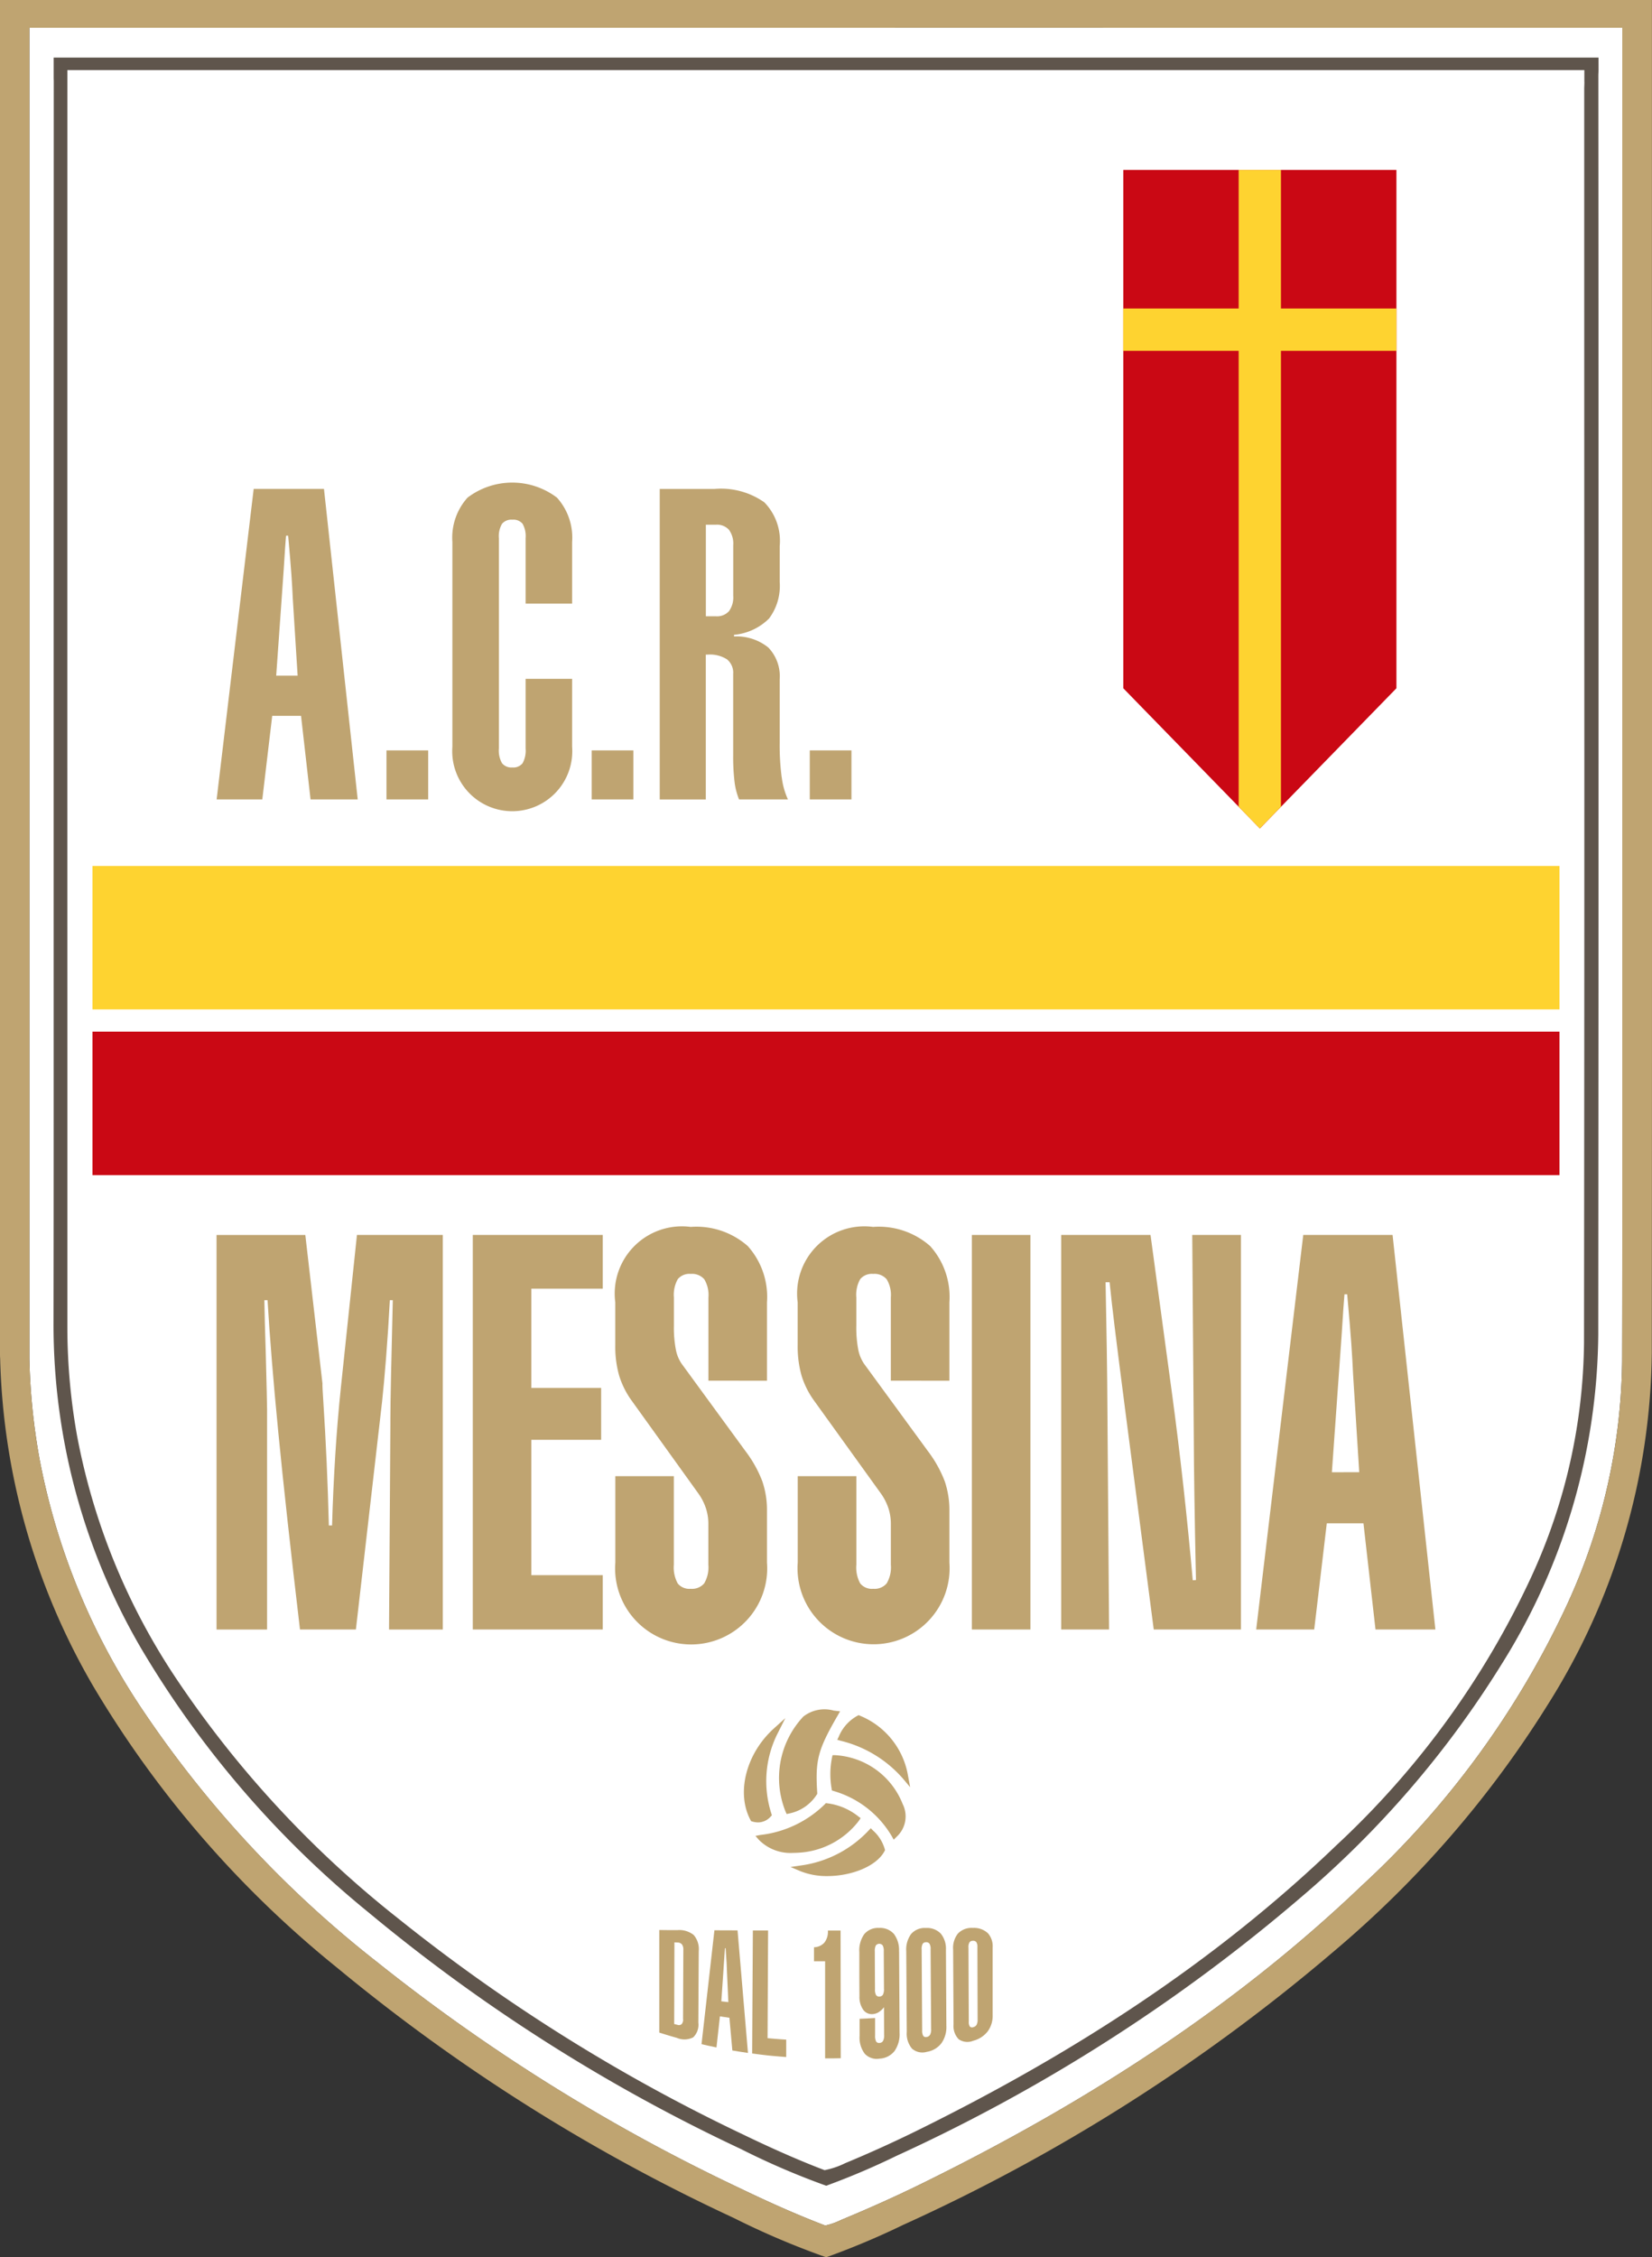 <svg data-name="Raggruppa 2" xmlns="http://www.w3.org/2000/svg" width="121.656" height="166.199"><rect width="100%" height="100%" fill="#333333" stroke="none"/><defs><clipPath id="a"><path data-name="Rettangolo 8" fill="none" d="M0 0h121.656v166.199H0z"/></clipPath></defs><g data-name="Raggruppa 1" clip-path="url(#a)"><path data-name="Tracciato 1" d="M119.466 2.045v88.689q0 4.766-.011 9.518a43.835 43.835 0 0 1-4.056 17.9 65.859 65.859 0 0 1-15.139 20.711c-8.708 8.321-19.292 15.486-32.358 21.906-1.884.926-3.83 1.8-5.783 2.611-.093.039-.185.08-.278.121a5.054 5.054 0 0 1-1.07.366c-1.877-.715-3.942-1.617-6.308-2.758a135.649 135.649 0 0 1-26.7-16.646 80.549 80.549 0 0 1-17.179-18.437A49.647 49.647 0 0 1 2.9 107.363a47.047 47.047 0 0 1-.736-7.333V2.045h59.013c8.392-.006 16.773-.006 24.463 0Z" fill="#fff"/><path data-name="Rettangolo 1" fill="#ca0814" d="M6.81 75.96h108.032v10.564H6.81z"/><path data-name="Rettangolo 2" fill="#fed330" d="M6.81 63.76h108.032v10.564H6.81z"/><path data-name="Tracciato 2" d="M102.835 12.513v38.164l-8.5 8.724-1.557 1.6-1.557-1.6-8.5-8.724V12.513Z" fill="#ca0814"/><path data-name="Rettangolo 3" fill="#fed330" d="M82.714 22.715h20.121v3.115H82.714z"/><path data-name="Tracciato 3" d="M94.331 12.513v46.888l-1.557 1.6-1.557-1.6V12.513Z" fill="#fed330"/><path data-name="Tracciato 4" d="m26.286 90.929-1.182 11.225q-.255 2.445-.413 4.965t-.237 5.2h-.237q-.116-4.666-.413-9.238c-.039-.6-.058-.952-.058-1.042v-.179l-1.262-10.93h-6.538v29.051h3.722v-16.212q0-.494-.1-4.256-.077-2.341-.1-3.78h.235q.239 4.037.788 9.69t1.6 14.556h4.118l1.929-16.782q.139-1.279.295-3.249t.276-4.215h.217q-.077 2.974-.127 5.4t-.05 3.328v.394l-.1 15.126h3.959V90.929Z" fill="#bfa471"/><path data-name="Tracciato 5" d="M44.388 94.886v-3.957h-9.572v29.051h9.572v-4h-5.26v-9.966h5.141v-3.821h-5.141v-7.309Z" fill="#bfa471"/><path data-name="Tracciato 6" d="M56.481 101.663v-5.772a5.6 5.6 0 0 0-1.417-4.146 5.72 5.72 0 0 0-4.2-1.408 4.951 4.951 0 0 0-5.554 5.554v3.152a7.777 7.777 0 0 0 .286 2.245 6.3 6.3 0 0 0 .915 1.832l4.924 6.853a4.035 4.035 0 0 1 .551 1.085 3.7 3.7 0 0 1 .179 1.141v3.014a2.337 2.337 0 0 1-.306 1.369 1.17 1.17 0 0 1-.995.4 1.1 1.1 0 0 1-.956-.394 2.462 2.462 0 0 1-.286-1.38v-6.519h-4.308v6.362a5.6 5.6 0 1 0 11.167 0v-3.821a6.5 6.5 0 0 0-.344-2.166 8.865 8.865 0 0 0-1.231-2.207l-4.706-6.441a2.768 2.768 0 0 1-.433-1.064 8.607 8.607 0 0 1-.14-1.733v-2.088a2.357 2.357 0 0 1 .286-1.348 1.112 1.112 0 0 1 .956-.385 1.183 1.183 0 0 1 .995.394 2.246 2.246 0 0 1 .306 1.339v6.127Z" fill="#bfa471"/><path data-name="Tracciato 7" d="M69.915 101.663v-5.772a5.6 5.6 0 0 0-1.419-4.146 5.717 5.717 0 0 0-4.2-1.408 4.951 4.951 0 0 0-5.554 5.554v3.152a7.853 7.853 0 0 0 .286 2.245 6.3 6.3 0 0 0 .915 1.832l4.933 6.853a4.1 4.1 0 0 1 .551 1.085 3.7 3.7 0 0 1 .177 1.141v3.014a2.32 2.32 0 0 1-.306 1.369 1.165 1.165 0 0 1-.995.4 1.1 1.1 0 0 1-.954-.394 2.444 2.444 0 0 1-.286-1.38v-6.519h-4.317v6.362a5.6 5.6 0 1 0 11.169 0v-3.821a6.556 6.556 0 0 0-.344-2.166 8.935 8.935 0 0 0-1.231-2.207l-4.708-6.441a2.837 2.837 0 0 1-.433-1.064 8.631 8.631 0 0 1-.138-1.733v-2.088a2.339 2.339 0 0 1 .286-1.348 1.11 1.11 0 0 1 .954-.385 1.178 1.178 0 0 1 .995.394 2.23 2.23 0 0 1 .306 1.339v6.127Z" fill="#bfa471"/><path data-name="Rettangolo 4" fill="#bfa471" d="M71.569 90.929h4.314v29.051h-4.314z"/><path data-name="Tracciato 8" d="m87.799 90.929.118 15.421q0 .946.039 3.694t.118 6.293l-.237.019q-.313-3.526-.689-6.913t-.807-6.6l-1.615-11.916h-6.578v29.051h3.526l-.138-18.278c0-.327-.011-1.094-.03-2.295s-.05-2.866-.088-4.993h.295q.139 1.379.383 3.378t.779 6.136l2.088 16.052h6.42V90.929Z" fill="#bfa471"/><path data-name="Tracciato 9" d="M102.551 90.929h-6.577l-3.466 29.051h4.273l.926-7.819h2.7l.887 7.819h4.411ZM98.082 108.4l.51-7.171q.081-1.062.2-2.8.158-2.5.217-3.13h.2q.216 2.4.306 3.662c.058.842.1 1.576.127 2.207l.454 7.229Z" fill="#bfa471"/><path data-name="Tracciato 10" d="M23.858 35.998h-5.177l-2.728 22.864h3.363l.73-6.153h2.123l.7 6.153h3.473ZM20.34 49.749l.4-5.643q.061-.836.155-2.2.123-1.97.17-2.465h.155q.171 1.889.241 2.883c.045.661.08 1.24.1 1.735l.357 5.69Z" fill="#bfa471"/><path data-name="Rettangolo 5" fill="#bfa471" d="M28.461 55.252h3.07v3.61h-3.07z"/><path data-name="Tracciato 11" d="M42.132 44.446v-4.54a4.4 4.4 0 0 0-1.115-3.264 5.447 5.447 0 0 0-6.588 0 4.413 4.413 0 0 0-1.115 3.264v15.077a4.421 4.421 0 1 0 8.818 0v-5h-3.425v5.13a1.922 1.922 0 0 1-.224 1.085.867.867 0 0 1-.751.31.889.889 0 0 1-.76-.31 1.876 1.876 0 0 1-.233-1.085V39.626a1.8 1.8 0 0 1 .233-1.061.9.9 0 0 1 .76-.3.874.874 0 0 1 .751.3 1.846 1.846 0 0 1 .224 1.061v4.82Z" fill="#bfa471"/><path data-name="Rettangolo 6" fill="#bfa471" d="M43.574 55.252h3.07v3.61h-3.07z"/><path data-name="Tracciato 12" d="M57.564 57.228a18.2 18.2 0 0 1-.146-2.551v-4.665a3.049 3.049 0 0 0-.837-2.334 3.7 3.7 0 0 0-2.527-.814v-.123a4.189 4.189 0 0 0 2.581-1.2 4 4 0 0 0 .784-2.674v-2.665a4.058 4.058 0 0 0-1.132-3.216A5.549 5.549 0 0 0 52.614 36h-4.03v22.864h3.393V48.198h.14a2.34 2.34 0 0 1 1.419.349 1.269 1.269 0 0 1 .456 1.076v6a15.364 15.364 0 0 0 .1 1.931 4.977 4.977 0 0 0 .334 1.309h3.6a5.419 5.419 0 0 1-.456-1.634m-3.574-13.354a1.711 1.711 0 0 1-.316 1.13 1.181 1.181 0 0 1-.954.372h-.745v-6.743h.745a1.188 1.188 0 0 1 .954.372 1.717 1.717 0 0 1 .316 1.132Z" fill="#bfa471"/><path data-name="Rettangolo 7" fill="#bfa471" d="M59.633 55.252h3.07v3.61h-3.07z"/><path data-name="Tracciato 13" d="M51.093 142.478a1.7 1.7 0 0 0-1.21-.364c-.534 0-.8 0-1.333-.009v7.554c.521.164.781.243 1.3.39a1.418 1.418 0 0 0 1.2-.041 1.288 1.288 0 0 0 .377-1.079c.011-2.11.017-3.167.03-5.277a1.584 1.584 0 0 0-.368-1.175m-.784 6.187a.508.508 0 0 1-.105.368.3.3 0 0 1-.31.056l-.241-.06.017-6.009c.1 0 .146.006.245.009a.4.4 0 0 1 .312.142.633.633 0 0 1 .1.4l-.022 5.092" fill="#bfa471"/><path data-name="Tracciato 14" d="m54.32 142.133-1.709-.006q-.468 4.195-.949 8.385c.439.1.661.151 1.1.241.1-.911.153-1.367.254-2.286l.7.1.215 2.409c.459.078.689.114 1.15.181q-.381-4.511-.766-9.021m-1.195 5.221.146-2.133c.015-.213.034-.493.056-.837.032-.5.052-.812.062-.939h.052c.034.482.058.853.073 1.107s.022.476.028.667c.041.876.062 1.315.1 2.194-.209-.024-.312-.034-.521-.06" fill="#bfa471"/><path data-name="Tracciato 15" d="m56.525 150.067.039-7.927h-1.122l-.052 9.057c1 .136 1.5.187 2.508.261v-1.281a35.492 35.492 0 0 1-1.378-.108" fill="#bfa471"/><path data-name="Tracciato 16" d="M61.896 142.145h-.928v.032a1.286 1.286 0 0 1-.258.855 1.058 1.058 0 0 1-.766.344v1.033h.818v7.15c.461 0 .691 0 1.152-.013l-.013-9.4" fill="#bfa471"/><path data-name="Tracciato 17" d="M66.205 143.684a1.96 1.96 0 0 0-.377-1.29 1.356 1.356 0 0 0-1.092-.441 1.325 1.325 0 0 0-1.087.452 2.064 2.064 0 0 0-.366 1.335c0 1.3 0 1.944.009 3.242a1.64 1.64 0 0 0 .267.982.775.775 0 0 0 .7.334.95.95 0 0 0 .441-.138 1.542 1.542 0 0 0 .4-.372c0 .816.006 1.223.009 2.039a.882.882 0 0 1-.078.441.305.305 0 0 1-.254.151.255.255 0 0 1-.254-.1.878.878 0 0 1-.08-.435v-1.3a48.42 48.42 0 0 1-1.141.06v1.259a1.971 1.971 0 0 0 .379 1.313 1.21 1.21 0 0 0 1.1.36 1.489 1.489 0 0 0 1.1-.568 2.164 2.164 0 0 0 .364-1.343c-.013-2.392-.019-3.587-.034-5.979m-1.188 3.176a.294.294 0 0 1-.256.142.263.263 0 0 1-.254-.11.826.826 0 0 1-.078-.426c-.006-1.117-.009-1.675-.013-2.792a.866.866 0 0 1 .075-.431.321.321 0 0 1 .508 0 .84.84 0 0 1 .077.422l.015 2.775a.882.882 0 0 1-.075.424" fill="#bfa471"/><path data-name="Tracciato 18" d="M69.659 143.57a1.755 1.755 0 0 0-.379-1.2 1.406 1.406 0 0 0-1.092-.413 1.339 1.339 0 0 0-1.085.433 1.927 1.927 0 0 0-.364 1.285l.037 5.927a1.72 1.72 0 0 0 .379 1.232 1.153 1.153 0 0 0 1.094.243 1.679 1.679 0 0 0 1.081-.639 2.061 2.061 0 0 0 .362-1.287l-.032-5.576m-1.167 6.241a.337.337 0 0 1-.252.166.235.235 0 0 1-.252-.08.757.757 0 0 1-.08-.4l-.037-5.964a.779.779 0 0 1 .073-.411.284.284 0 0 1 .25-.121.277.277 0 0 1 .256.112.726.726 0 0 1 .08.4l.039 5.882a.825.825 0 0 1-.078.422" fill="#bfa471"/><path data-name="Tracciato 19" d="M72.729 142.323a1.5 1.5 0 0 0-1.089-.37 1.393 1.393 0 0 0-1.085.4 1.688 1.688 0 0 0-.364 1.193l.03 5.5a1.4 1.4 0 0 0 .375 1.1 1.121 1.121 0 0 0 1.074.114 1.956 1.956 0 0 0 1.068-.693 1.923 1.923 0 0 0 .362-1.191v-4.983a1.44 1.44 0 0 0-.37-1.074m-.814 6.769a.379.379 0 0 1-.248.172.229.229 0 0 1-.25-.049.611.611 0 0 1-.075-.364c-.011-2.183-.015-3.272-.024-5.455a.658.658 0 0 1 .075-.377.287.287 0 0 1 .25-.114.282.282 0 0 1 .256.1.622.622 0 0 1 .078.36l.015 5.337a.787.787 0 0 1-.078.392" fill="#bfa471"/><path data-name="Tracciato 20" d="M61.701 126.291c-1.475 2.549-1.673 3.3-1.518 5.722v.073l-.041.06a3.146 3.146 0 0 1-2.043 1.384l-.168.037-.071-.155a6.607 6.607 0 0 1 1.3-7.023 2.533 2.533 0 0 1 2.237-.439l.469.054Z" fill="#bfa471"/><path data-name="Tracciato 21" d="m66.014 135.255-.2.2-.14-.25a7.322 7.322 0 0 0-4.291-3.335l-.125-.043-.017-.131a6.2 6.2 0 0 1 .032-2.3l.037-.164h.17a5.684 5.684 0 0 1 4.995 3.6 2.029 2.029 0 0 1-.461 2.422" fill="#bfa471"/><path data-name="Tracciato 22" d="m63.379 133.867-.112.172a5.989 5.989 0 0 1-4.467 2.375 5.512 5.512 0 0 1-.381.013 3.268 3.268 0 0 1-2.54-.967l-.248-.284.37-.069a8.057 8.057 0 0 0 4.743-2.263l.073-.08.108.013a4.576 4.576 0 0 1 2.289.969Z" fill="#bfa471"/><path data-name="Tracciato 23" d="m67.026 131.593-.534-.637a8.849 8.849 0 0 0-4.592-2.786l-.243-.071.11-.228a3.088 3.088 0 0 1 1.371-1.537l.093-.049.1.043a5.813 5.813 0 0 1 3.542 4.45Z" fill="#bfa471"/><path data-name="Tracciato 24" d="m65.176 136.228-.039.071c-.59 1.12-2.441 1.836-4.209 1.836a5.181 5.181 0 0 1-2.009-.37l-.706-.3.76-.11a8.377 8.377 0 0 0 5-2.583l.153-.161.155.159a2.907 2.907 0 0 1 .874 1.38Z" fill="#bfa471"/><path data-name="Tracciato 25" d="M57.315 127.533a7.806 7.806 0 0 0-.508 6.011l.034.118-.086.09a1.244 1.244 0 0 1-.926.431 1.585 1.585 0 0 1-.428-.065l-.088-.026-.043-.08c-1.068-1.989-.334-4.885 1.709-6.736l.855-.773Z" fill="#bfa471"/><path data-name="Tracciato 26" d="M121.651 22.773V0H0v99.629c0 .131 0 .265.011.4a50.38 50.38 0 0 0 6.84 24.1A77.238 77.238 0 0 0 24.81 144.87a134.8 134.8 0 0 0 29.111 18.384l.183.088a58.836 58.836 0 0 0 6.568 2.8l.172.058.172-.06a57.569 57.569 0 0 0 5.492-2.321l.043-.019A134.11 134.11 0 0 0 98.2 143.7a77.078 77.078 0 0 0 15.766-18.164 49.408 49.408 0 0 0 7.675-25.953c.022-25.6.017-51.637.011-76.813m-2.185 67.96q0 4.766-.011 9.518a43.835 43.835 0 0 1-4.056 17.9 65.858 65.858 0 0 1-15.139 20.711c-8.708 8.321-19.292 15.486-32.358 21.906-1.884.926-3.83 1.8-5.783 2.611-.093.039-.185.08-.278.121a5.053 5.053 0 0 1-1.07.366c-1.877-.715-3.942-1.617-6.308-2.758a135.65 135.65 0 0 1-26.7-16.646 80.549 80.549 0 0 1-17.178-18.44A49.647 49.647 0 0 1 2.9 107.358a47.047 47.047 0 0 1-.736-7.333V2.045h59.013c8.392-.006 16.773-.006 24.463 0h33.826Z" fill="#bfa471"/><path data-name="Tracciato 27" d="M117.718 4.241H3.953v1.494c0 .08.006.159.006.237q-.01 38.18-.006 76.363 0 7.56-.011 15.12a47.243 47.243 0 0 0 6.4 23.828 72.96 72.96 0 0 0 16.83 19.555 127.6 127.6 0 0 0 27.36 17.38 55.739 55.739 0 0 0 6.312 2.717 54.163 54.163 0 0 0 5.173-2.2 126.828 126.828 0 0 0 29.74-18.995 72.913 72.913 0 0 0 14.775-17.124 46.377 46.377 0 0 0 7.167-24.366v-.56q.039-46.054.006-92.107c0-.161.015-.325.015-.493Zm-1.044 1.746a1.65 1.65 0 0 1 0 .207c0 .114-.009.226-.009.336q0 24.646.009 49.29 0 21.53-.024 43.062a42.123 42.123 0 0 1-3.873 17.2 63.261 63.261 0 0 1-14.394 19.815c-9.036 8.687-19.464 15.35-30.655 20.883q-2.7 1.337-5.486 2.493a5.952 5.952 0 0 1-1.518.515c-2.03-.771-4.088-1.7-6.121-2.682a129.36 129.36 0 0 1-25.291-15.859A77.155 77.155 0 0 1 13 123.628a48.162 48.162 0 0 1-7.324-17.908 45.452 45.452 0 0 1-.715-8.028v-20.6q-.006-35.174 0-70.35V5.16h111.713Z" fill="#5f554c"/></g></svg>